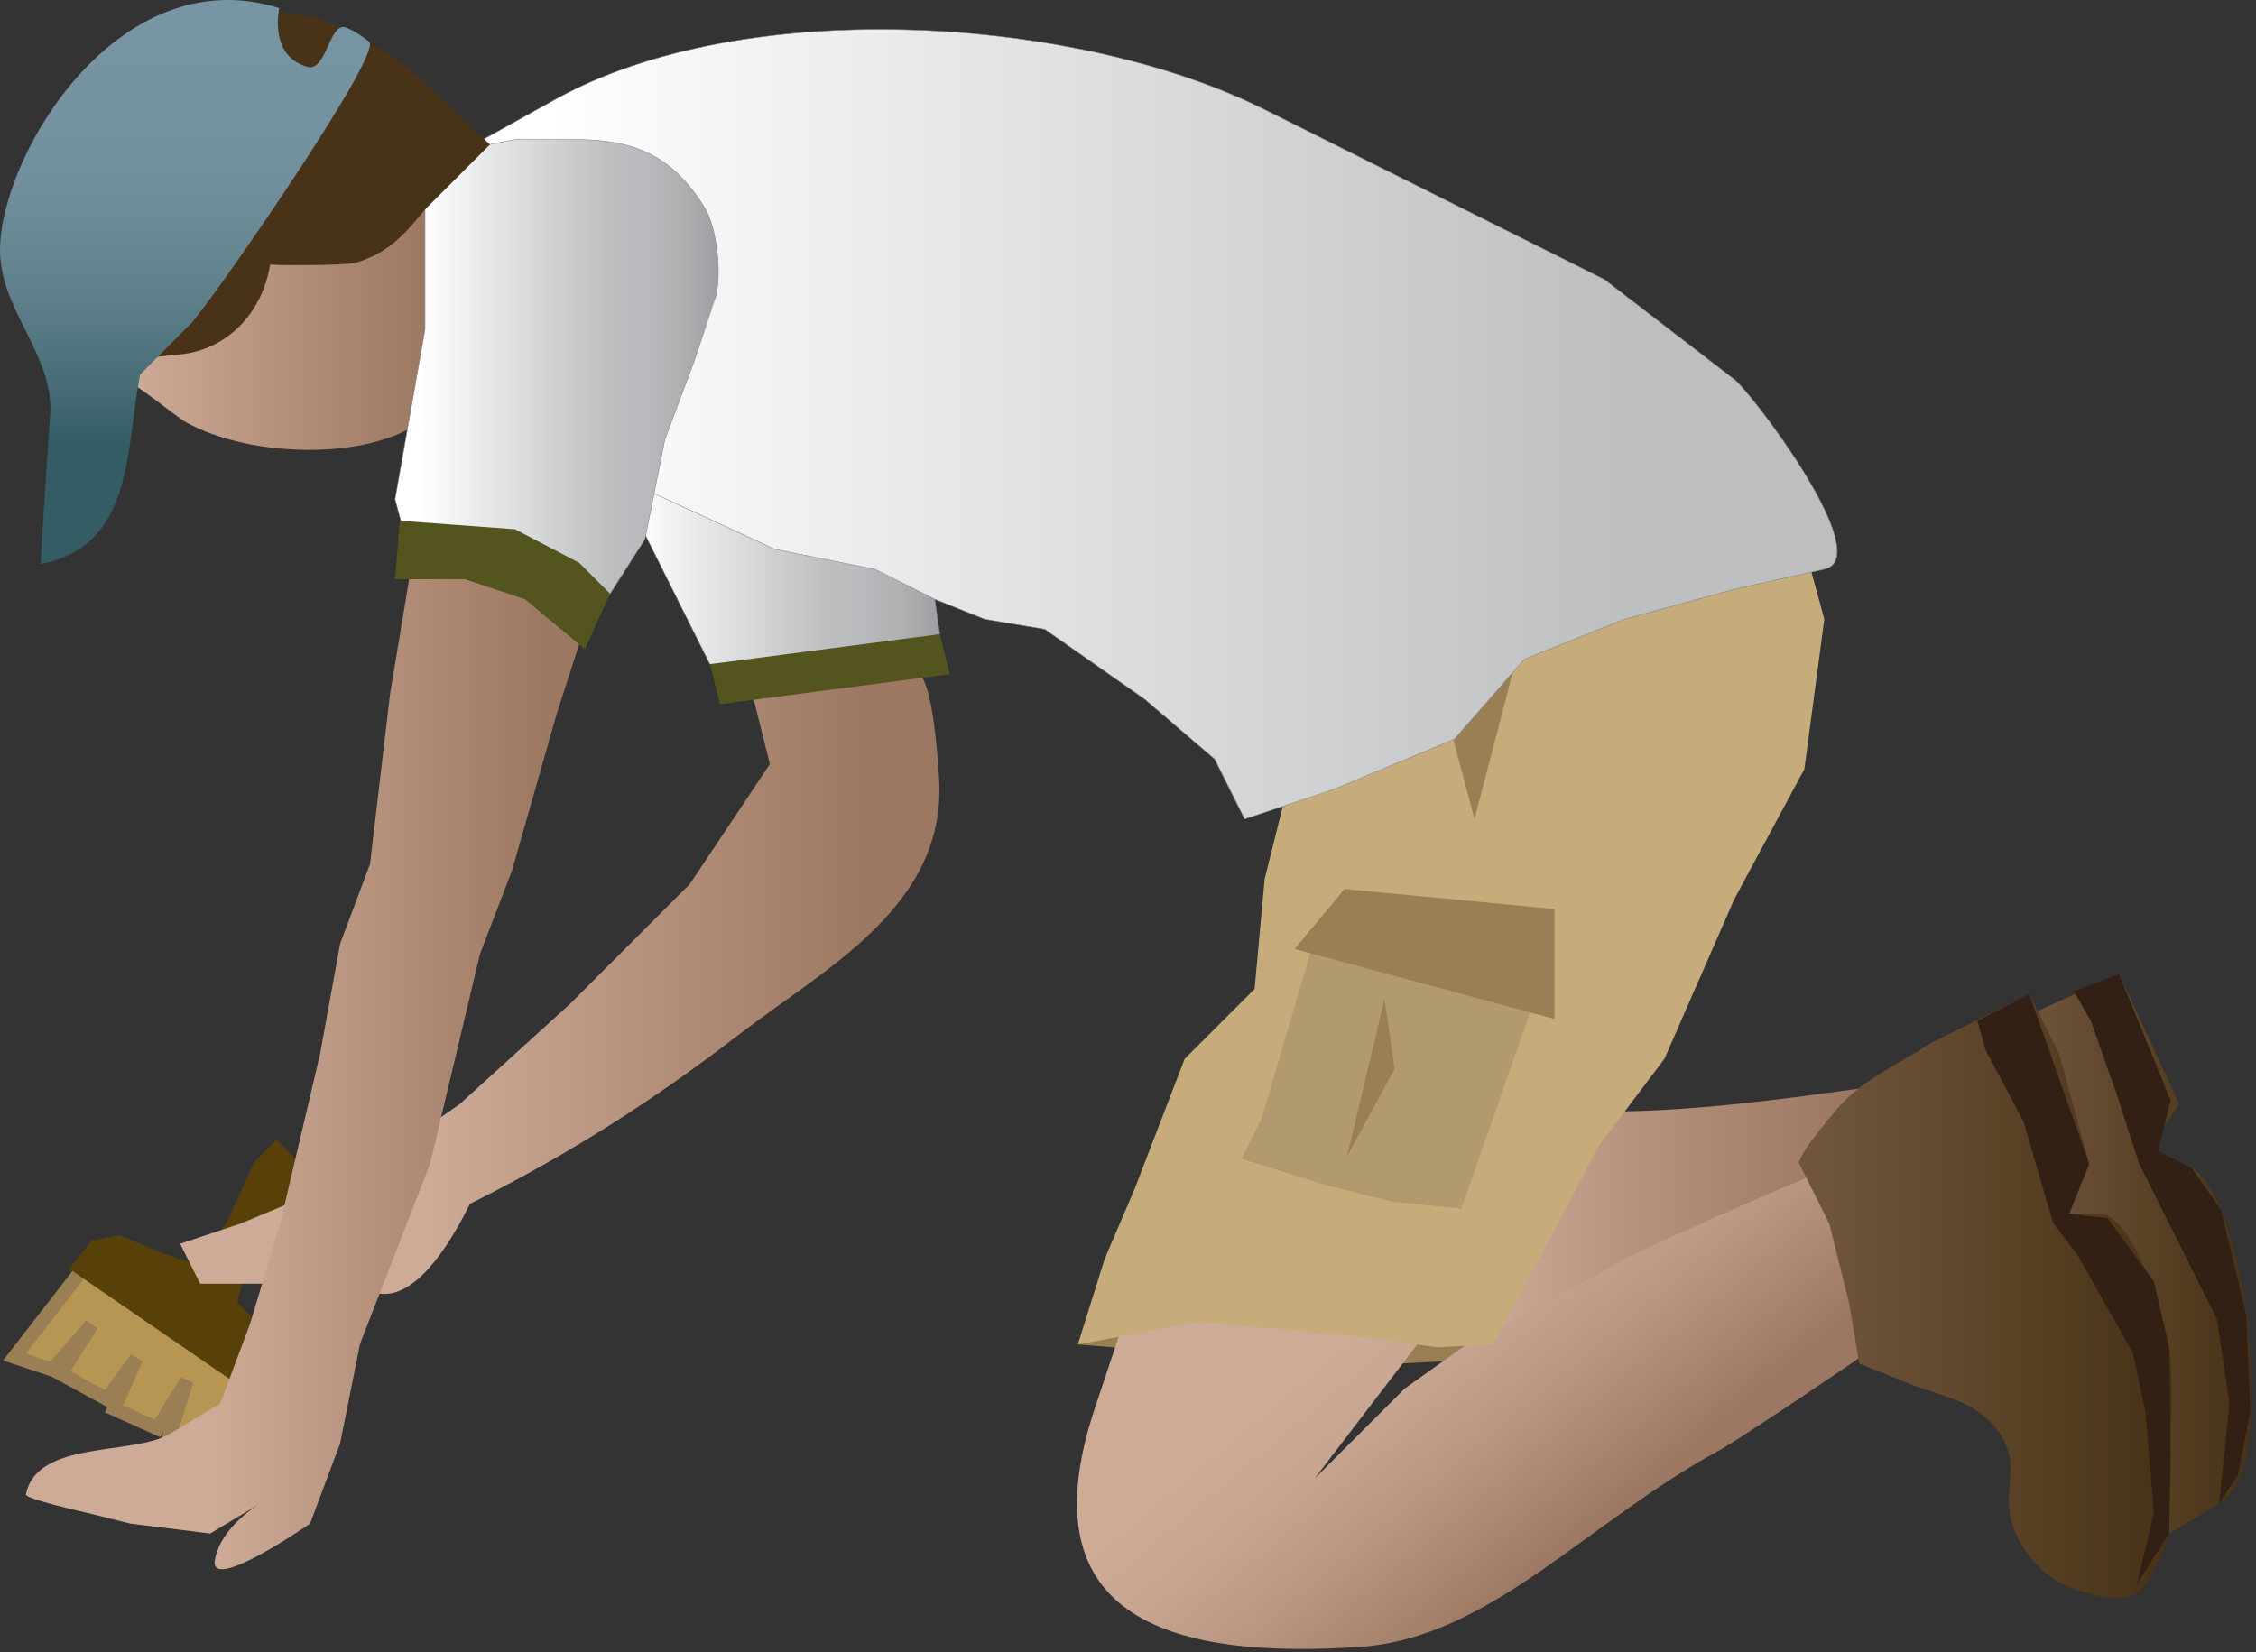 
        <svg xmlns:rdf="http://www.w3.org/1999/02/22-rdf-syntax-ns#" xmlns="http://www.w3.org/2000/svg" xmlns:cc="http://creativecommons.org/ns#" xmlns:xlink="http://www.w3.org/1999/xlink" xmlns:dc="http://purl.org/dc/elements/1.1/" x="0px" y="0px" width="501" height="367" viewBox="0 0 501 367" xml:space="preserve">
            <rect x="0" y="0" width="501" height="367" fill="#333333" stroke="none"/>
            <title>Archaeologist: male</title>
            <desc xmlns:ian_image_library="https://ian.umces.edu/media-library/">
                <ian_image_library:title>Archaeologist: male</ian_image_library:title>
                <ian_image_library:descr>Illustration of a male archaeologist</ian_image_library:descr>
                <ian_image_library:scene>
                    <ian_image_library:contains>culture, anthropology, male, archaeologist, human, adult, person, fieldwork, people, man</ian_image_library:contains>
                    <ian_image_library:when>2008-12-22</ian_image_library:when>
                </ian_image_library:scene>
            </desc>
            
<defs>
</defs>
<polygon fill="#9A7F55" points="320.894,302.332 309.056,302.961 278.575,301.711 261.769,300.472 239.365,298.614 251.192,294.254 
	267.987,289.895 281.053,289.895 305.958,294.254 316.524,296.744 329.59,298.614 "/>
<linearGradient id="ian_symbols_bd418111f96e9874c592df282bd73aad" gradientUnits="userSpaceOnUse" x1="446.205" y1="278.474" x2="500.002" y2="278.474">
	<stop  offset="0.056" style="stop-color:#70553D"/>
	<stop  offset="0.694" style="stop-color:#543D21"/>
	<stop  offset="0.972" style="stop-color:#483318"/>
</linearGradient>
<path fill="url(#ian_symbols_bd418111f96e9874c592df282bd73aad)" d="M492.808,333.966c9.455-5.737,7.072-29.392,6.527-38.408c-0.438-7.073-5.427-37.052-15.405-37.052
	h-8.879l8.879-13.323l-13.313-28.857l-24.413,11.09l17.757,59.938l6.656,35.513l11.09,17.757
	C481.708,340.623,492.114,334.383,492.808,333.966z"/>
<polygon fill="#B79654" stroke="#9A7F55" stroke-width="3.071" points="3.219,301.413 20.346,279.318 56.425,301.711 
	47.718,321.626 37.782,318.432 41.489,306.69 34.961,317.267 25.314,312.919 30.292,301.711 23.754,310.74 13.498,305.141 
	20.346,294.254 11.627,304.211 "/>
<polygon fill="#574109" points="61.404,253.185 56.425,258.165 50.196,271.85 42.729,280.557 35.271,278.079 26.553,274.339 
	20.346,275.579 15.356,281.807 55.186,309.19 61.404,297.983 52.696,289.276 53.936,284.297 58.915,273.1 70.122,261.882 "/>
<linearGradient id="ian_symbols_8f67b8c692caa0140594ab656a422812" gradientUnits="userSpaceOnUse" x1="40.004" y1="215.246" x2="208.627" y2="215.246">
	<stop  offset="0.326" style="stop-color:#CEAB97"/>
	<stop  offset="0.91" style="stop-color:#9C7761"/>
</linearGradient>
<path fill="url(#ian_symbols_8f67b8c692caa0140594ab656a422812)" d="M53.316,271.818l-13.312,4.435l4.445,8.878h22.201c0,0,17.628,2.201,17.746,2.223
	c8.975,1.121,16.945-13.9,19.979-19.969c21.944-10.973,40.524-22.81,59.926-37.746c19.199-14.754,46.229-28.568,44.221-57.18
	c-0.299-4.391-1.314-19.776-4.263-22.714l-6.656-6.667H164.3l4.444,17.756l2.222,8.889L153.2,196.347l-26.624,26.646l-24.423,22.19
	l-22.19,15.545L53.316,271.818z"/>
<linearGradient id="ian_symbols_f0b614c7493c2d14c99ec68af54dc954" gradientUnits="userSpaceOnUse" x1="135.454" y1="125.321" x2="208.703" y2="125.321">
	<stop  offset="0.073" style="stop-color:#FFFFFF"/>
	<stop  offset="0.663" style="stop-color:#BCBEC0"/>
	<stop  offset="0.769" style="stop-color:#B8BABD"/>
	<stop  offset="0.884" style="stop-color:#AEB0B2"/>
	<stop  offset="1" style="stop-color:#9D9FA2"/>
</linearGradient>
<polygon fill="url(#ian_symbols_f0b614c7493c2d14c99ec68af54dc954)" stroke="#808285" stroke-width="0.109" points="135.454,103.12 148.766,129.766 153.2,138.644 
	157.644,147.522 184.279,147.522 208.703,140.855 207.591,133.099 190.946,112.009 "/>
<linearGradient id="ian_symbols_ae9739b8b8fe0c940dd3e05350669221" gradientUnits="userSpaceOnUse" x1="327.454" y1="269.404" x2="418.449" y2="269.404">
	<stop  offset="0.006" style="stop-color:#CEAB97"/>
	<stop  offset="0.504" style="stop-color:#B08B76"/>
	<stop  offset="0.91" style="stop-color:#9C7761"/>
</linearGradient>
<path fill="url(#ian_symbols_ae9739b8b8fe0c940dd3e05350669221)" d="M340.766,246.294c24.872,2.072,50.171-1.464,74.541-4.84c1.923,7.938,2.383,16.475,3.142,24.818
	l-90.995,31.08L340.766,246.294z"/>
<linearGradient id="ian_symbols_6a294694ee4401b4f18a1617b5d4d66d" gradientUnits="userSpaceOnUse" x1="290.104" y1="254.255" x2="365.41" y2="344.002">
	<stop  offset="0.326" style="stop-color:#CEAB97"/>
	<stop  offset="0.46" style="stop-color:#C9A692"/>
	<stop  offset="0.64" style="stop-color:#BB9782"/>
	<stop  offset="0.846" style="stop-color:#A47F6A"/>
	<stop  offset="0.91" style="stop-color:#9C7761"/>
</linearGradient>
<path fill="url(#ian_symbols_6a294694ee4401b4f18a1617b5d4d66d)" d="M251.983,286.242c0,0-8.697,26.111-8.868,26.624c-15.887,47.65,18.6,55.609,58.783,52.949
	c29.124-1.966,50.363-27.714,80.268-43.868c4.701-2.543,52.384-34.573,51.828-35.705c0,0-13.622-27.244-15.354-30.706
	c-1.036-2.051-52.757,21.485-57.885,24.061l-15.545,8.867l-17.757,8.89l-15.534,11.09l-19.989,19.979l28.867-37.735L251.983,286.242
	z"/>
<linearGradient id="ian_symbols_de0c66f14023ad1415e5683986773f0a" gradientUnits="userSpaceOnUse" x1="24.48" y1="70.152" x2="102.557" y2="70.152">
	<stop  offset="0.056" style="stop-color:#CEAB97"/>
	<stop  offset="0.91" style="stop-color:#9C7761"/>
</linearGradient>
<path fill="url(#ian_symbols_de0c66f14023ad1415e5683986773f0a)" d="M98.733,40.374L82.558,54.06l-9.263,4.679l-18.109-3.44l-1.25,14.936l-11.208,4.979
	c0,0-18.045,7.896-18.248,7.938c3.44-0.225,13.75,8.921,17.009,10.737c13.632,7.521,39.349,8.654,51.998-0.235
	C109.054,82.735,100.176,56.56,98.733,40.374z"/>
<polygon fill="#C6AC7A" points="285.274,177.479 280.84,195.247 278.618,219.66 263.083,235.194 251.983,264.041 245.327,279.596 
	239.365,298.614 266.128,293.624 300.968,296.744 319.024,299.233 331.46,298.614 342.988,277.363 355.104,254.425 369.623,235.194 
	385.158,199.681 400.703,170.834 405.136,137.533 398.48,113.12 349.644,126.432 298.585,166.39 "/>
<polygon fill="#9A7F55" points="327.454,181.924 318.565,148.633 340.766,130.876 "/>
<linearGradient id="ian_symbols_9494144c5fe319d461352762a8b0fac0" gradientUnits="userSpaceOnUse" x1="98.83" y1="94.227" x2="407.988" y2="94.227">
	<stop  offset="0.073" style="stop-color:#FFFFFF"/>
	<stop  offset="0.854" style="stop-color:#BCBEC0"/>
</linearGradient>
<path fill="url(#ian_symbols_9494144c5fe319d461352762a8b0fac0)" stroke="#808285" stroke-width="0.109" d="M276.395,181.924l19.969-6.667l26.646-11.09l15.534-17.757
	l22.212-8.878l24.402-6.656c0,0,19.851-4.413,19.989-4.444c11.678-2.628-16.176-39.231-19.989-42.159
	c0-0.021-28.847-22.201-28.847-22.201l-44.392-22.201c0,0-31.048-15.534-31.09-15.545C239.173,3.493,165.347-1.283,123.242,22.115
	l-19.979,11.09L98.83,55.406l44.392,53.27l28.846,13.323l22.212,4.434l13.312,6.667l11.09,4.434l13.323,2.222l22.201,15.545
	l15.535,13.312L276.395,181.924z"/>
<linearGradient id="ian_symbols_085afcc65a98cc2425ff442343db0b1a" gradientUnits="userSpaceOnUse" x1="87.729" y1="83.9" x2="159.524" y2="83.9">
	<stop  offset="0.073" style="stop-color:#FFFFFF"/>
	<stop  offset="0.663" style="stop-color:#BCBEC0"/>
	<stop  offset="0.769" style="stop-color:#B8BABD"/>
	<stop  offset="0.884" style="stop-color:#AEB0B2"/>
	<stop  offset="1" style="stop-color:#9D9FA2"/>
</linearGradient>
<path fill="url(#ian_symbols_085afcc65a98cc2425ff442343db0b1a)" stroke="#808285" stroke-width="0.109" d="M158.755,66.506c1.656-4.947,0.523-15.919-2.297-20.417
	c-7.223-11.56-15.545-15.107-28.772-15.107h-13.323l-11.101,2.222l-8.878,13.312v26.646l-6.656,37.735l2.297,8.504l11.026,2.596
	l22.19,4.434l9.103,10.385l10.876-17.041l4.434-22.19l6.656-17.756C154.311,79.829,158.691,66.688,158.755,66.506z"/>
<polygon fill="#B19A6D" points="291.236,210.781 280.135,248.517 275.69,257.395 294.13,263.143 309.056,266.872 324.526,268.485 
	340.061,224.104 320.082,208.57 "/>
<linearGradient id="ian_symbols_1a222c1c73725c74911e38d6cbc7542b" gradientUnits="userSpaceOnUse" x1="399.544" y1="287.859" x2="482.288" y2="287.859">
	<stop  offset="0.056" style="stop-color:#70553D"/>
	<stop  offset="0.694" style="stop-color:#543D21"/>
	<stop  offset="0.972" style="stop-color:#483318"/>
</linearGradient>
<path fill="url(#ian_symbols_1a222c1c73725c74911e38d6cbc7542b)" d="M399.591,258.506l6.656,13.312l4.434,17.757l2.223,13.313c0,0,10.747,4.316,11.09,4.444
	c6.869,2.745,14.06,3.59,19.038,9.615c6.795,8.227,0.823,14.018,4.284,22.863c2.286,5.813,7.255,11.026,13.216,13.077
	c4.552,1.57,11.144,3.601,14.958,0.235c1.517-1.347,6.367-10.491,6.218-12.5c-0.973-13.611,1.635-27.404,0.064-41.005
	c-0.685-5.887-8.014-30.021-15.599-30.021h-6.656l4.444-11.09l-6.656-24.424l-6.666-13.312l-22.19,11.09
	c-6.24,4.166-13.462,7.265-18.804,12.617C408,246.113,398.811,256.936,399.591,258.506z"/>
<linearGradient id="ian_symbols_c9e324630276608435008f889402419c" gradientUnits="userSpaceOnUse" x1="5.749" y1="235.272" x2="133.103" y2="235.272">
	<stop  offset="0.326" style="stop-color:#CEAB97"/>
	<stop  offset="0.91" style="stop-color:#9C7761"/>
</linearGradient>
<path fill="url(#ian_symbols_c9e324630276608435008f889402419c)" d="M91.265,126.24l-4.647,27.938l-4.444,37.735l-6.656,17.757l-4.434,24.412l-8.878,37.735
	l-6.667,22.201l-6.656,17.757c0,0-10.983,6.581-11.101,6.656c-8.205,4.968-29.562,1.293-32.03,13.493
	c-0.203,1.026,12.949,3.932,14.274,4.264l8.889,2.222l17.757,2.212l11.09-6.656c0,0-8.804,5.086-10.043,12.554
	s21.144-8.109,21.144-8.109l6.656-17.757l4.445-22.19l15.534-39.957l11.101-46.625l7.083-18.44l9.947-34.851l5.032-15.641
	l4.445-13.323l-32.052-7.628L91.265,126.24z"/>
<path fill="#483318" d="M108.808,32.093c0,0-15.118-14.231-15.652-14.722C86.725,11.313,78.092,6.879,69.844,3.888
	c-2.03-0.727-19.669-2.329-19.648-2.714c0,0.011-3.525,48.676-3.525,48.676L22.248,74.273l-4.434,6.656
	c0,0,21.688-2.168,22.201-2.211c10.481-1.025,18.312-9.327,19.968-19.979c-0.043,0.214,16.784,0.278,18.932-0.363
	c7.329-2.169,10.791-6.133,15.47-11.859L108.808,32.093z"/>
<polygon fill="#9A7F55" points="298.585,197.458 287.496,210.781 345.21,226.316 345.21,201.903 "/>
<polygon fill="#9A7F55" points="299.11,256.915 307.475,221.881 309.697,237.417 "/>
<linearGradient id="ian_symbols_7f50db4c6d37b8044d34723b57258629" gradientUnits="userSpaceOnUse" x1="41.077" y1="125.299" x2="41.077" y2="0">
	<stop  offset="0.213" style="stop-color:#335C64"/>
	<stop  offset="0.3" style="stop-color:#446A74"/>
	<stop  offset="0.441" style="stop-color:#5B7C87"/>
	<stop  offset="0.595" style="stop-color:#6B8A96"/>
	<stop  offset="0.767" style="stop-color:#7592A0"/>
	<stop  offset="1" style="stop-color:#7895A4"/>
</linearGradient>
<path fill="url(#ian_symbols_7f50db4c6d37b8044d34723b57258629)" d="M68.252,14.85c4.305,1.239,4.882-10.363,8.707-8.697c2.799,1.197,4.936,3.077,4.979,3.099
	c3.451,2.425-35.599,58.676-39.712,62.8c-0.01,0-11.1,11.101-11.1,11.132C27.824,99.711,29.918,121.208,9,125.299
	c0.598-10.876,1.41-22.201,2.147-33.227C12.034,78.782-0.231,68.739,0.003,55.128C0.388,33.888,26.51-9.307,62.023,1.794
	C62.023,1.794,59.545,12.371,68.252,14.85z"/>
<polygon fill="#54541F" points="101.255,116.582 88.787,115.663 87.729,128.654 103.263,128.654 116.586,133.099 129.898,144.188 
	135.454,131.838 128.616,125 114.364,117.554 "/>
<polygon fill="#54541F" points="157.644,147.522 159.866,156.411 210.914,149.744 208.703,140.855 "/>
<polygon fill="#322015" points="450.639,220.771 463.961,258.506 459.517,269.596 468.053,270.6 478.31,284.607 481.772,299.618 
	482.049,323.806 481.708,340.623 474.582,351.808 478.31,335.943 476.44,313.549 473.641,300.472 461.515,279.008 455.917,271.541 
	449.378,249.147 440.981,233.271 439.111,226.732 "/>
<polygon fill="#322015" points="460.575,220.205 470.618,216.326 482.049,244.467 479.24,255.665 486.708,259.404 493.246,268.742 
	498.844,292.075 499.774,313.549 496.986,327.545 492.808,333.966 495.116,311.68 492.306,292.994 482.99,274.339 475.051,258.506 
	469.923,242.609 464.314,226.732 "/>
</svg>
